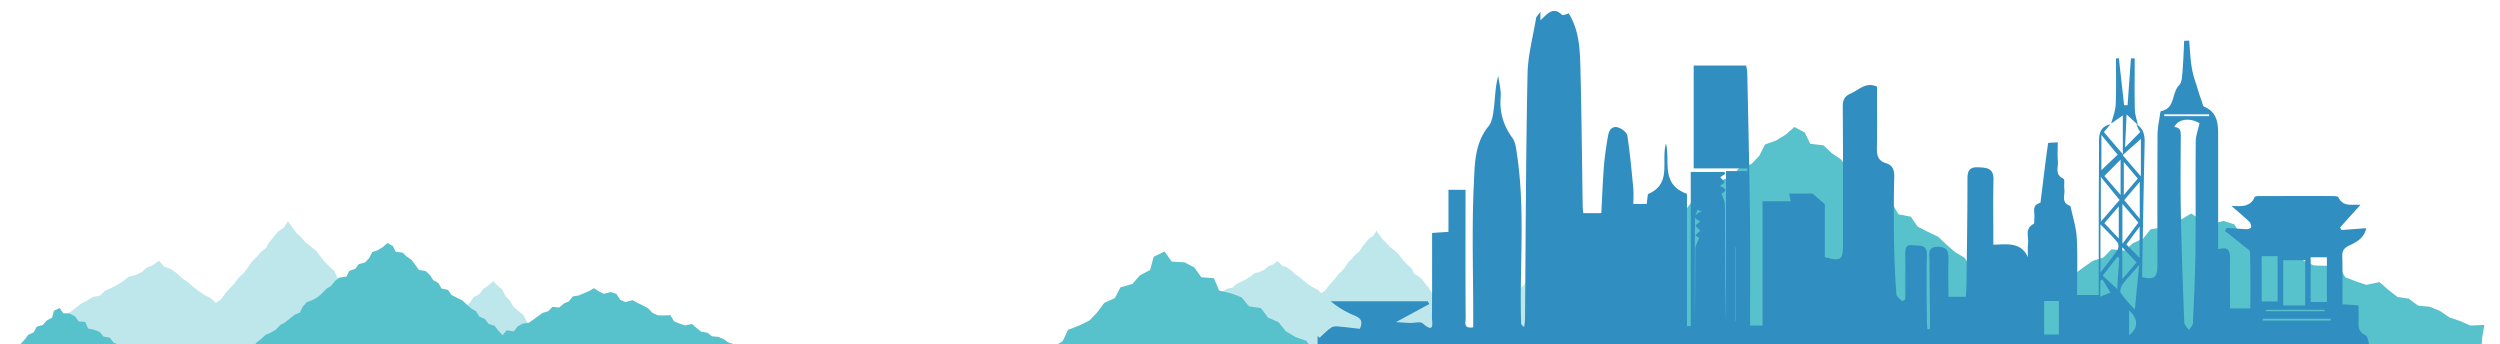<svg width="1831" height="252" fill="none" xmlns="http://www.w3.org/2000/svg"><path opacity=".39" d="M1166.73 215.1l-3.21 1.64-2.95 2.1-1.95 3.37-3.85.95-2.53 2.68-2.43 2.74-3.16 1.31-2.85-2.05-2.11-3.05-1.68-3.32-3.01-2.37-2.74-2.47-1.9-3.26-2.53-2.69-1.63-3.42-2.9-2.42-2.27-2.26-2.42 2.16-3.01 2.1-2.32 2.9-3.32 1.9-2.06 3.15-2.95 2.26-2.42 2.8-3.69 1.41-2.32 2.9-2.16 3.1-3.54 1.64-2.79 2.36-2.16 3.1-3.48 1.64-1.79 3.53-3.22 1.94-2.58 2-2.59-2.1-1.89-3.37-3.12-2.26-2.31-3-3.01-2.27-2.53-2.79-2.16-3.15-3.11-2.21-2.22-3.06-2.11-3.2-3.47-1.9-1.8-3.42-2.53-2.8-2.16-3.1-2.9-2.47-3.27-2.05-1.63-3.58-2.8-2.53-2.68-2.68-2.32-2.95-2.32-3-2.9-2.42-3.01-2.32-2.48-2.84-2.79-2.58-2.21-3.05-2.38-3.37-2.21 3.58-3.27 2.16-2.42 2.94-2.43 2.95-2 3.32-2.95 2.47-2.54 2.84-2.68 2.69-2.11 3.2-2.38 3-2.79 2.59-2.27 3.1-2.58 2.8-2.58 2.83-2.16 3.16-3 2.05-2.75-2.58-3.59-1.84-3.32-2.16-3.16-2.47-3-2.63-3.27-2.21-2.9-2.79-3.27-2.26-3.85-1.48-2.85-3.2-3.21 2.52-3.59 1.37-2.9 2.63-3.48 1.58-3.85.94-3 2.48-3.16 2-3.43 1.74-3.48 1.58-2.85 2.73-3.95.74-3.22 2-3.37 1.73-3.06 2.37-3 2.43-4.17 1.1.06 4.16.68 3.84-.32 3.84.85 3.9-1.1 3.84.68 3.84-.43 3.84-.47 3.84.21 3.85.1 3.84-.1 4.31 4.22-.52 3.8.58 3.79-.53 3.8.84 3.8-.52 3.79-.27 3.8.85 3.79-1.42 3.8.94 3.79.06 3.8-.64 3.8.27 3.79.37 3.8.26 3.79-.32 3.8.69 3.8-1.27 3.79.53 3.8-.1 3.74.94 3.8-.63 3.79-.1 3.8-.16 3.79.16 3.8-.37 3.79-.16 3.8 1.53 3.8.15 3.79-1.42 3.8-.05 3.79 1.58 3.79-.21 3.8-.1 3.8-.27 3.79-.84 3.8-.1 3.79.78 3.8.95 3.79-1.53h3.8l3.8.16 3.79 1.37 3.8-.69 3.79-.57 3.8.47 3.79-.47 3.8.57h3.8l3.79-.42 3.8.16 3.79-.05 3.8 1.16 3.8-.48 3.79-.1 3.8.58 3.79-.58 3.8.42 3.74.31 3.85-1.26 3.8.16 3.79-.21 3.8.79 3.79-.05 3.8-.53 3.79.79 3.8-.42 3.8.16 3.79.1 3.8.05 3.79-.15 3.8.68 3.79-.05 3.8-.95 3.8-.05 3.37.47.95-3.47.21-3.95-.63-3.9-.53-3.89-.26-3.9v-3.89l1.26-3.95-1.42-3.9.47-3.89.58-3.9-1.05-3.88-.16-3.95.47-3.84zm-748.38 7.27l-4.21 2.13-3.86 2.76-2.55 4.4-5.03 1.25-3.31 3.51-3.17 3.59-4.14 1.72-3.72-2.69-2.76-4-2.2-4.34-3.94-3.1-3.58-3.24-2.48-4.27-3.31-3.51-2.14-4.48-3.8-3.17-2.96-2.97-3.17 2.83-3.93 2.76-3.03 3.79-4.34 2.48-2.7 4.13-3.85 2.96-3.17 3.66-4.83 1.86-3.03 3.79-2.83 4.06-4.62 2.14-3.65 3.1-2.83 4.06-4.55 2.14-2.34 4.62-4.2 2.55-3.39 2.62-3.37-2.76-2.49-4.41-4.06-2.96-3.04-3.93-3.93-2.96-3.3-3.66-2.83-4.13-4.07-2.9-2.9-4-2.75-4.2-4.55-2.48-2.35-4.47-3.3-3.66-2.83-4.06-3.8-3.24-4.27-2.69-2.14-4.69-3.65-3.3-3.51-3.52-3.04-3.86-3.03-3.92-3.8-3.17-3.92-3.03-3.24-3.73-3.66-3.37-2.9-4-3.1-4.41-2.9 4.69-4.26 2.82-3.18 3.86-3.17 3.86-2.62 4.34-3.86 3.24-3.3 3.72-3.52 3.51-2.76 4.2-3.1 3.94-3.66 3.37-2.96 4.07-3.38 3.65-3.38 3.72-2.82 4.14-3.93 2.68-3.59-3.37-4.69-2.41-4.34-2.83-4.14-3.24-3.93-3.45-4.27-2.89-3.8-3.65-4.27-2.96-5.03-1.93-3.72-4.2-4.2 3.3-4.7 1.8-3.79 3.44-4.55 2.07-5.03 1.23-3.93 3.24-4.13 2.62-4.49 2.28-4.55 2.06-3.72 3.59-5.17.96-4.2 2.62-4.42 2.28-4 3.1-3.92 3.16-5.45 1.45.07 5.45.9 5.03-.42 5.03 1.1 5.1-1.44 5.03.9 5.03-.56 5.03-.62 5.03.28 5.03.13 5.03-.13 5.65 5.51-.69 4.96.76 4.97-.7 4.96 1.11 4.97-.69 4.96-.34 4.96 1.1 4.97-1.86 4.96 1.24 4.96.07 4.97-.83 4.96.35 4.97.48 4.96.34 4.96-.41 4.97.9 4.96-1.66 4.96.7 4.97-.15 4.9 1.24 4.96-.82 4.96-.14 4.96-.2 4.97.2 4.96-.48 4.96-.21 4.97 2 4.96.2 4.97-1.85 4.96-.07 4.96 2.06 4.97-.27 4.96-.14 4.96-.34 4.97-1.1 4.96-.14 4.97 1.03 4.96 1.24 4.96-2h4.97l4.96.2 4.96 1.8 4.97-.9 4.96-.75 4.96.62 4.97-.63 4.96.76h4.96l4.97-.55 4.96.2 4.97-.06 4.96 1.51 4.96-.61 4.97-.14 4.96.75 4.97-.75 4.96.55 4.9.41 5.03-1.65 4.96.2 4.96-.27 4.97 1.03 4.96-.07 4.96-.69 4.97 1.04 4.96-.55 4.96.2 4.97.14 4.96.07 4.97-.2 4.96.89 4.96-.07 4.97-1.24 4.96-.07 4.41.62 1.24-4.55.28-5.16-.83-5.1-.69-5.1-.34-5.1v-5.1l1.65-5.17-1.86-5.1.62-5.1.76-5.1-1.38-5.1-.2-5.16.62-5.03z" fill="#57C1CC"/><path d="M677.55 263.77l8.4 1.48 7.62 3.52 4.43 9.2 10.35-1.58 6.25 6.02 6.02 6.48 9.2.34 5.58-34.45 7.95 2.73 8.87 1.03 6.36 6.93 8.07-3.98 4.77-7.27 6.94-4.44 3.86-8.18 8.18-3.19 7.62-3.75 5.68-6.02 5.12-6.83 7.72-3.52 4.1-7.84 8.75-2.5 5.45-6.26 7.5-3.98 2.62-9.66 7.95-3.87 5.23 7.4 9.44.56 7.16 3.75 5.11 7.17 9.2.68 3.87 9.1 8.53 1.92 7.84 2.96 5.45 6.6 8.75 1.36 5.23 6.94 7.62 3.3 5.45 6.7 6.94 4.2 7.95 2.74 5.12 7.04 7.95 2.96 8.18 2.16 4.1 8.87 9.09.9 6.93 4.33 7.96 2.73 5.91 5.8 4.66 7.95 9.54.23 6.14 5.46 6.37 5 5.79-5.91 5.69-6.14 7.84-3.3 8.07-2.95 6.36-5.35 7.28-3.86 5.56-6.37 4.89-7.28 8.64-2.27 3.98-8.3 6.93-4.43 6.82-4.67 8.41-2.61 5.11-6.94 6.48-5 6.14-5.68 7.84-3.3 7.05-4.32 5.68-6.14 7.28-3.98 6.47-5.23 6.37-5.11 7.84-3.41 3.98-8.3 5.68-6.14 8.07-3.07 7.27-4.1 6.26-5.45 5.68-6.03 7.04-4.43 5.23-6.71 6.82-4.78 9.32-1.36 4.21-8.07 8.18-2.85 5.23-6.7 8.64-2.28 5.79-6.14 4.09-8.18 8.19-2.96 7.04-4.32 6.37-5.57 7.61 4.1 3.98 8.18 9.66 1.14 6.03 5.68 6.81 4.66 5.12 6.94 5 7.05 9.32 1.47 6.14 5.57 4.77 7.28 7.27 4.1 4.44 7.73 9.09 1.81 4.89 7.17 7.5 3.86 7.61 3.64 6.03 5.69 6.25 5.45 7.16 4.32 4.66 7.4 7.84 3.4 5.11 6.83 8.53 2.61 5.11 6.82 6.03 6.37 5.91-6.82 9.88 1.59 5.46-7.05 7.05-3.87 8.41-1.13 6.7-4.55 6.48-4.78 6.71-4.66 7.72-2.38 5.91-6.03 9.55.91 6.25-5.46 7.39-3.3 5.45-6.82 8.42-1.36 7.27-3.18 7.5-3.07 6.48-3.98 6.7 4.32 7.28 3.63 9.77-2.5 7.84 2.5 5.46 8.42 7.5 3.18 9.89-2.73 7.27 3.98 7.39 3.53 7.16 3.98 6.25 6.36 7.5 3.41 8.64.23 8.98-.45 5.34 8.87 7.62 2.95 7.72 2.62 9.66-2.05 6.48 5.68 6.71 5.23 8.3 1.25 6.81 5.12 8.53.8 7.5 3.07 6.93 4.77 7.85 2.62 7.38 3.3 10.35-.46-1.6 9.2-.56 7.97 2.27 7.84-2.5 7.96 1.59 7.96 1.25 7.96-5.34 7.84.57 7.96-.91 7.96 3.07 7.96-.46 7.84-2.04 7.96 2.84 7.96-1.82 7.96 1.02 7.16h-15.57l-8.07-.57-8.18 2.73-8.19-.34-8.18-3.98-8.18-.11-8.07 1.13-8.18 4.55-8.19.91-8.07-2.27-8.18-1.82-8.18-.91-8.19.23-8.07 5.11-8.18-5.34-8.18 1.93-8.18 2.5-8.19-3.98-8.18-.34-8.07 4.66-8.18-2.04-8.19.11-8.07.23-8.18 2.61-8.18-3.86-8.19 3.98-8.18-3.87-8.07-.34-8.18.23-8.18-1.7-8.19 4.77-8.07-.35-8.18-.45-8.18-.68-8.19.9-8.18-1.7-8.07 3.87-8.18-3.07-8.18 2.39-8.19-4.9-8.18-.22-8.07 5.12h-8.18l-8.19-5-8.07 1.7-8.18 3.52-8.18-3.18-8.07 3.07-8.19-4.55-8.18-1.02-8.18.57-8.18 6.14-8.07-4.32-8.19-1.6-8.18-.22-8.18.34-8.07 1.25-8.19 3.52-8.18.46-8.18-1.48-8.07.11-8.18-3.4-8.19 5.45-8.18-2.62-8.07 1.37-8.18-4.32-8.19 2.39-8.18.22-8.18-.68-8.07 2.28-8.19-3.42-8.18 3.42-8.18 2.04-8.07-3.07-8.18-3.3-8.19 2.17-8.18-.91-8.18 2.61-8.07.91-8.19.91-8.18-1.82-8.18-3.18-8.19 3.3-8.06-.92-8.19-1.36-8.18 5.23-8.18.23-8.19-6.71-8.07 5.69-8.18-4.78-8.18-.46-8.19 1.71-8.18-.11-8.07 3.4-8.18-4.88-8.18.11-8.19.8-8.18.23-8.07 3.4-8.18 2.05-8.19-5.8-8.18.46-8.07 2.5-8.18 1.14-8.19.34-8.18-3.41-8.18.8-8.18-.46-8.07 4.89-8.19-4.44-8.18 3.87-8.18-5.69-8.19.57-8.07 4.32-8.18-4.77-8.18.23-8.07 6.13-8.19-5.9-8.18 4.88-8.18.57-8.18-3.52-8.19-1.48-8.07 3.64-8.18 1.7h-8.18l-8.19-6.02-8.18 2.95-8.18-.9-8.07 2.6-8.19-3.18-8.18 2.62-8.18-.34-8.18 2.84-8.19-4.43-8.18.22-8.07.34-8.18 3.42-8.19-.35-9.2-.9-.23-9.33.11-8.41-1.13-8.42 1.36-8.4-1.59-8.42 5.11-8.3-.9-8.41-.23-8.42 2.16-8.3.23-8.41.56-8.41-5 33.42.57-8.3 2.61-8.41 2.05-8.41-4.77-8.42 2.16-8.18z" fill="#57C1CC"/><path d="M1564.7 91.1c5.23 3.07 6.15 7.77 6.05 13.4-.72 31.32-1.23 62.74-1.85 94.06v4.5c8.82 1.95 11.18.1 11.18-8.6 0-31.93-.1-63.76.1-95.69 0-5.12 1.13-10.13 1.85-15.25.1-.72.3-2.05.71-2.15 10.66-1.94 7.59-13.5 13.33-19.03 1.95-1.95 2.05-6.15 2.36-9.42.61-7.68.92-15.35 1.23-23.03 1.23 0 2.46-.1 3.69-.1.61 6.86.82 13.71 2.05 20.57.92 5.43 2.97 10.65 4.51 15.97.72 2.45 1.54 4.8 2.46 7.26.61 1.64.92 4.1 2.05 4.6 9.43 4 10.15 11.98 10.15 20.48v83.92c8.1-2.56 8.81 2.05 8.71 7.78-.2 11.67 0 23.44 0 35.52h14.87c0-13.82.1-27.53-.21-41.25 0-1.53-2.87-3.07-4.51-4.4a743.62 743.62 0 00-13.94-11.16c.51-.71.92-1.43 1.43-2.15 4.92.31 9.74.72 14.66.93 1.13 0 3.08-.82 3.18-1.44.1-1.23-.41-3.07-1.23-3.89-3.79-3.58-7.79-6.96-13.22-11.77 7.99.62 14.04.52 17.01-6.44.31-.82 3.39-.72 5.13-.72 17.02 0 34.03-.1 51.15 0 1.75 0 4.62 0 5.03.92 3.48 7.16 9.43 5.01 16.19 5.53a2053.69 2053.69 0 00-14.96 16.58c.41.61.71 1.23 1.12 1.84 5.85-.41 11.69-.92 18.05-1.33-1.34 6.96-6.77 10.03-12.3 12.59-3.9 1.84-5.44 3.89-5.23 8.29.3 11.46.1 23.03.1 34.9 3.69.2 7.18.4 11.79.72 0 4.2.1 7.98 0 11.77-.1 4.3 0 7.57 5.02 10.13 2.36 1.22 2.36 6.96 3.59 11.46H965v-10.95c.51.4.92.82 1.43 1.33 2.88-2.56 5.44-5.32 8.62-7.47 1.43-1.03 3.9-.92 5.84-.72 5.13.41 10.15 1.13 15.07 1.64 2.66-6.04.2-8.09-4.4-9.93a66.07 66.07 0 01-16.92-10.23h71.14c.31.71.72 1.33 1.03 2.04-7.49 4-14.87 8.09-24.4 13.2 4.71.31 7.48.52 10.35.62 3.18.1 7.38-1.23 9.23.3 9.12 8 6.76-.6 6.76-4.5.21-20.36.11-40.73.11-61.71 3.99-.3 7.58-.51 11.99-.82V139h12.51v8.28c0 28.56-.11 57.01.1 85.57 0 2.96-1.95 8.18 5.53 6.85v-8.5c0-32.64-1.12-65.4.52-98.04.61-13.61.71-28.55 10.66-40.63 2.77-3.38 3.38-9 4-13.72.92-7.67.92-15.45 3.17-23.23.62 5.22 2.16 10.44 1.75 15.56-.93 11.26 2.05 20.88 8.61 29.88 2.25 3.07 2.66 7.68 3.28 11.67 6.25 41.14 1.84 82.5 3.07 123.74 0 .92.41 1.84 2.26 3.07.2-1.95.61-3.9.61-5.94.52-59.87.62-119.74 1.85-179.62.31-13.6 4-27.12 6.25-40.63.21-1.23 1.54-2.35 3.18-4.7v6.24c4.92-4.3 9.02-10.65 15.89-3.9.62.62 3.18-.7 4.82-1.12 7.99 12.8 8.2 27.02 8.61 40.94.82 33.47 1.13 66.94 1.64 100.4 0 1.54.31 3.07.41 4.92h13.22c.62-11.57 1.03-23.13 1.95-34.7.62-7.47 1.74-14.94 3.08-22.41.71-4 3.28-7.07 7.58-5.53 2.67.92 6.15 3.68 6.46 5.94 1.95 12.58 3.08 25.28 4.31 37.97.41 3.78.1 7.67.1 12.07h9.74c.31-2.45.61-4.91.92-7.26 17.94-7.58 9.43-24.16 13.22-36.95 3.39 12.59-4.4 29.58 15.38 36.74v96.92h2.77V125.9h24.81c.1.52.2.92.41 1.44-1.33.92-2.57 1.74-3.59 2.45.92 1.13 2.15 2.36 3.28 3.59-1.23 1.02-2.46 2.04-3.69 2.96 4.51 1.54 5.64 3.58 1.33 5.22.93 3.07 2.36 5.63 2.46 8.19.21 28.45.11 57 .82 85.46V125.28h15.58c0-.61 0-1.23.11-1.95h-39.37V48.01h38.44c.21 1.23.72 3.37.82 5.63.72 34.9 1.54 69.8 1.95 104.6.31 24.35.11 48.61.11 72.97v7.26h9.12V147.4h20.6c-.2-.92-.61-3.07-1.02-5.63h17.02c3.48 2.97 5.43 4.7 9.02 7.78v38.78c11.79 3.18 13.32 2.05 13.32-9 0-33.78.11-67.45-.2-101.22 0-4.81 1.23-7.58 5.84-9.62 6.05-2.56 10.97-8.8 19.27-5.02 0 14.84.21 29.99-.1 45.14-.1 5.32.92 9.1 6.46 10.84 5.02 1.54 6.36 4.71 6.25 10.03-.41 17-.41 33.99-.1 50.97a671.2 671.2 0 001.64 35c.1 1.85 2.77 3.49 4.31 5.23.71-.51 1.53-.92 2.25-1.44 0-10.95.1-21.8 0-32.75 0-3.99 0-7.78 5.64-6.85 4.41.71 10.35-1.34 10.15 7.06-.41 15.66-.1 31.42 0 47.08 0 2.45.2 4.8.31 7.26h1.94V230.7c-.1-13.3-.3-26.72-.3-40.02 0-4.4-1.85-9.93 6.15-9.93 7.89 0 7.79 4.91 7.69 10.44-.21 8.6 0 17.1 0 26.2h12.81c.1-3.38.41-6.45.41-9.41.31-25.6.72-51.28.72-76.87 0-5.73 1.23-8.9 7.79-8.6 6.15.31 11.48.41 11.28 9.11-.41 15.66-.11 31.32-.11 47.6 10.25-.31 20.2-2.05 25.32 9.1 0-3.27-.3-6.65.11-9.92.61-4.91-2.67-10.95 4.1-14.43.71-.41.3-2.97.51-4.5.51-3.9-2.26-9.12 4.2-10.86.41-.1.41-1.43.51-2.15 1.75-13.6 3.28-27.22 5.34-41.55.1-.51 3.89-.4 7.07-.71 0 5.11-.31 9.41.1 13.81.41 4.4-2.46 9.93 4.1 12.9 1.13.51.21 4.91.62 7.47.71 4.3-2.67 10.23 4.3 12.38.21 0 .21.41.31.72 1.64 7.57 4.1 15.15 4.51 22.82.72 13.72.21 27.53.21 41.76h15.88v-55.68c0-19.03.21-38.17.21-57.2 0-6.15 1.64-10.75 8.3-12.08-1.43 1.73-2.97 3.47-4.71 5.62 4.2 4.92 8.2 9.63 13.84 16.17V84.54c-3.18 2.15-5.85 4.1-8.51 5.94 1.13-4.6 3.07-9.1 3.28-13.82.51-11.25.2-22.61.2-33.87.72 0 1.44-.1 2.16-.1 1.23 11.46 2.56 22.92 3.79 34.38h2.56l2.46-34.28h2.77c0 12.48-.2 24.97.1 37.46.11 3.78 1.44 7.57 2.26 11.25-2.67-2.45-5.23-4.9-8.31-7.67-.41 8.29-.71 15.96-1.12 24.15 4.1-4.2 7.48-7.57 11.17-11.36-1.23-1.53-2.05-3.48-2.87-5.52zm27.78 1.94c4.92.3 4.72 3.68 4.72 7.27-.11 19.34-.31 38.68.1 58.03.51 26 1.44 51.89 2.46 77.88.1 1.85 2.26 3.69 3.38 5.53 1.03-1.74 2.87-3.38 2.98-5.12.82-17.9 1.64-35.92 1.84-53.83.31-26.4-.1-52.81.21-79.12 0-4.3 1.74-8.6 2.76-13.4-6.97-4.3-15.78-3.18-18.45 2.76zm95.85 130.7v-33.16h-16.09v33.16h16.09zm-31.88-36.13v33.16h11.69V187.6h-11.69zm47.77 33.57v-32.75h-11.89v32.75h11.89zm-165.86-21.5c4.92-6.44 8.91-11.36 12.5-16.68.92-1.33.92-4.4-.1-5.52-3.49-4.3-7.48-8.09-12.4-13.2v35.4zm-30.45 20.78h-10.77v24.56h10.77v-24.56zm30.75-90.88v32.75c5.23-6.04 9.33-10.85 13.74-15.87-4.31-5.22-8.3-10.13-13.74-16.88zm24.91 97.23c1.03-11.16 2.05-20.98 3.18-32.75-4.92 5.63-8.71 9.62-11.99 13.92-1.23 1.63-2.46 5.11-1.64 6.34 2.76 4.3 6.56 8.09 10.45 12.49zm-8.92-113.2c4.41 5.22 8.21 9.62 13.33 15.56v-27.43c-4.3 3.89-8.51 7.57-13.33 11.87zm11.49 49.43c-3.8-4.5-7.08-8.28-11.69-13.7v29.16c4.51-5.83 7.89-10.44 11.69-15.46zm-24.91-34.18c3.28 3.89 7.07 8.3 11.89 13.92v-25.9c-3.9 4-7.69 7.79-11.89 11.98zm25.93 31.42v-27.12c-4.3 5.12-7.79 9.21-11.38 13.4 3.9 4.61 7.18 8.6 11.38 13.72zm-320.86-5.42a38.89 38.89 0 01-2.98-1.33c-.71 2.15-1.95 4.3-1.95 6.44-.1 24.98-.1 49.95-.1 74.92.31-17.5.21-35 .41-52.5 0-2.56 1.75-5.12 2.77-8.09-.2-.2-1.54-1.12-2.77-2.04 1.34-1.13 2.67-2.36 3.59-3.18l-3.59-3.89c1.23-1.02 2.46-2.04 3.69-3.17-5.23-1.94-5.53-4.5.93-7.16zm410.97 78.6c0 .41-.1.92-.1 1.33h49.92v-1.33h-49.82zm-105.08-44.52c-.51-.3-.92-.62-1.43-.82-3.49 4.4-6.87 8.8-10.76 13.82 3.28 2.97 6.15 5.52 10.66 9.72.51-8.7 1.02-15.66 1.53-22.72zm-13.12-90.07v25.8c4.1-4 7.79-7.48 11.89-11.37-3.58-4.3-6.97-8.49-11.89-14.43zm18.25 80.14c3.28 3.38 6.25 6.35 9.74 9.83V166c-4.1 5.53-7.07 9.52-9.74 13zm102.1 47.9v1.02h43.16c0-.3 0-.61-.1-1.02h-43.06zm-105.07-45.85v23.33c3.89-4.5 7.07-8.18 10.45-12.18l-10.45-11.15zm-13.12-17.6c3.48 3.68 6.45 6.85 10.55 11.15v-23.44c-4.1 4.71-7.17 8.4-10.55 12.29zm14.24-20.58a945.1 945.1 0 0110.26-12.07c-3.28-3.9-6.15-7.37-10.26-12.18v24.25zm62.54-57.82c0-.41-.1-.92-.1-1.33h-32.81v1.33h32.91zm-58.64 142.16v18.32c6.87-5.43 6.77-11.77 0-18.32zM1271.1 235h.31v-53.84h-.31V235zm267.15-17.71c3.08-1.23 5.23-2.15 7.49-2.97-1.95-3.17-3.9-6.45-5.85-9.62l-1.53.92c-.11 3.17-.11 6.45-.11 11.67z" fill="#308EC1"/><path d="M-47.63 267.12l4.37.77 3.97 1.84 2.3 4.81 5.39-.83 3.25 3.14 3.14 3.39 4.79.17 2.9-17.98 4.14 1.43 4.61.53 3.31 3.62 4.2-2.07 2.49-3.8 3.6-2.32 2.02-4.27 4.26-1.66 3.96-1.96 2.96-3.14 2.66-3.56 4.02-1.84 2.13-4.1 4.56-1.3 2.84-3.27 3.9-2.07 1.36-5.05 4.14-2.01 2.72 3.85 4.91.3L55 231.7l2.66 3.74 4.8.35 2 4.75 4.44 1 4.08 1.55 2.84 3.44 4.56.72 2.72 3.62 3.96 1.72 2.84 3.5 3.61 2.2 4.14 1.42 2.66 3.68 4.15 1.54 4.26 1.13 2.13 4.62 4.73.48 3.6 2.25 4.15 1.43 3.07 3.02 2.43 4.16 4.97.12 3.2 2.84 3.3 2.61 3.02-3.08 2.96-3.2 4.08-1.73 4.2-1.54 3.31-2.79 3.79-2.02 2.9-3.32 2.54-3.8 4.5-1.18 2.07-4.33 3.6-2.32 3.56-2.43 4.37-1.37 2.67-3.61 3.37-2.62 3.2-2.96 4.07-1.72 3.67-2.26 2.96-3.2 3.79-2.08 3.37-2.73 3.3-2.67 4.1-1.78 2.06-4.33 2.96-3.2 4.2-1.6 3.79-2.14 3.25-2.85 2.96-3.15 3.66-2.31 2.73-3.5 3.54-2.5 4.86-.7 2.18-4.22 4.26-1.48 2.73-3.5 4.5-1.19 3-3.2 2.14-4.27 4.26-1.55 3.66-2.25 3.32-2.91 3.96 2.14 2.07 4.27 5.03.6 3.13 2.96 3.55 2.43 2.67 3.62 2.6 3.68 4.85.77 3.2 2.9 2.48 3.8 3.78 2.14 2.31 4.04 4.73.95 2.55 3.73 3.9 2.02 3.97 1.9 3.13 2.97 3.25 2.85 3.73 2.25 2.43 3.86 4.08 1.78 2.66 3.56 4.44 1.36 2.66 3.56 3.13 3.33 3.08-3.56 5.15.83 2.84-3.68 3.66-2.02 4.38-.6 3.5-2.37 3.36-2.49 3.5-2.43 4.02-1.25 3.07-3.14 4.97.47 3.25-2.85 3.85-1.72 2.84-3.56 4.38-.71 3.78-1.66 3.9-1.6 3.38-2.08 3.49 2.25 3.79 1.9 5.08-1.3 4.08 1.3 2.84 4.4 3.9 1.66 5.16-1.43 3.78 2.08 3.85 1.84 3.72 2.07 3.26 3.33 3.9 1.78 4.5.12 4.67-.24 2.78 4.63 3.96 1.54 4.03 1.37 5.02-1.07 3.38 2.96 3.49 2.73 4.32.66 3.54 2.67 4.44.41 3.9 1.6 3.61 2.5 4.08 1.36 3.85 1.72 5.38-.24-.83 4.81-.3 4.15 1.2 4.1-1.3 4.15.82 4.15.65 4.16-2.78 4.1.3 4.15-.48 4.15 1.6 4.15-.24 4.1-1.06 4.15 1.48 4.15-.95 4.16.53 3.74h-8.1l-4.2-.3-4.26 1.42-4.26-.18-4.26-2.07-4.26-.06-4.2.6-4.26 2.37-4.26.47-4.2-1.19-4.26-.95-4.25-.47-4.26.12-4.2 2.67-4.26-2.79-4.26 1-4.26 1.31-4.26-2.07-4.26-.18-4.2 2.43-4.26-1.07-4.26.06-4.2.12-4.26 1.37-4.26-2.02-4.26 2.08-4.26-2.02-4.2-.18-4.25.12-4.26-.9-4.26 2.5-4.2-.18-4.26-.23-4.26-.36-4.26.48-4.26-.9-4.2 2.02-4.26-1.6-4.26 1.25-4.26-2.56-4.26-.11-4.2 2.67H359l-4.26-2.62-4.2.9-4.26 1.83-4.25-1.66-4.2 1.6-4.26-2.37-4.26-.53-4.26.3-4.26 3.2-4.2-2.26-4.26-.83-4.26-.12-4.26.18-4.2.65-4.26 1.85-4.26.23-4.26-.77-4.2.06-4.26-1.78-4.26 2.85-4.25-1.37-4.2.72-4.26-2.26-4.26 1.25-4.26.12-4.26-.36-4.2 1.19-4.26-1.78-4.26 1.78-4.26 1.06-4.2-1.6-4.26-1.72-4.26 1.13-4.26-.48-4.26 1.37-4.2.47-4.26.48-4.25-.95-4.26-1.66-4.26 1.72-4.2-.48-4.26-.7-4.26 2.72-4.26.12-4.26-3.5-4.2 2.96-4.26-2.49-4.26-.23-4.26.89-4.26-.06-4.2 1.78-4.26-2.56-4.26.06-4.25.42-4.26.12-4.2 1.78-4.26 1.07-4.26-3.03-4.26.24-4.2 1.3-4.26.6-4.26.18-4.26-1.78-4.26.41-4.26-.24-4.2 2.55-4.26-2.31-4.26 2.02-4.26-2.97-4.25.3-4.2 2.25-4.26-2.49-4.26.12-4.2 3.2-4.26-3.08-4.26 2.55-4.26.3-4.26-1.84-4.26-.77-4.2 1.9-4.26.88h-4.26l-4.26-3.14-4.26 1.54-4.26-.47-4.2 1.36-4.25-1.66-4.26 1.37-4.26-.18-4.26 1.48-4.26-2.31-4.26.12-4.2.17-4.26 1.78-4.26-.18-4.8-.47-.1-4.87.05-4.39-.6-4.39.72-4.39-.83-4.39 2.66-4.33-.47-4.4-.12-4.38 1.12-4.33.12-4.4.3-4.39-2.6 17.45.3-4.33 1.35-4.4 1.07-4.38-2.49-4.4 1.13-4.27z" fill="#57C1CC"/></svg>
